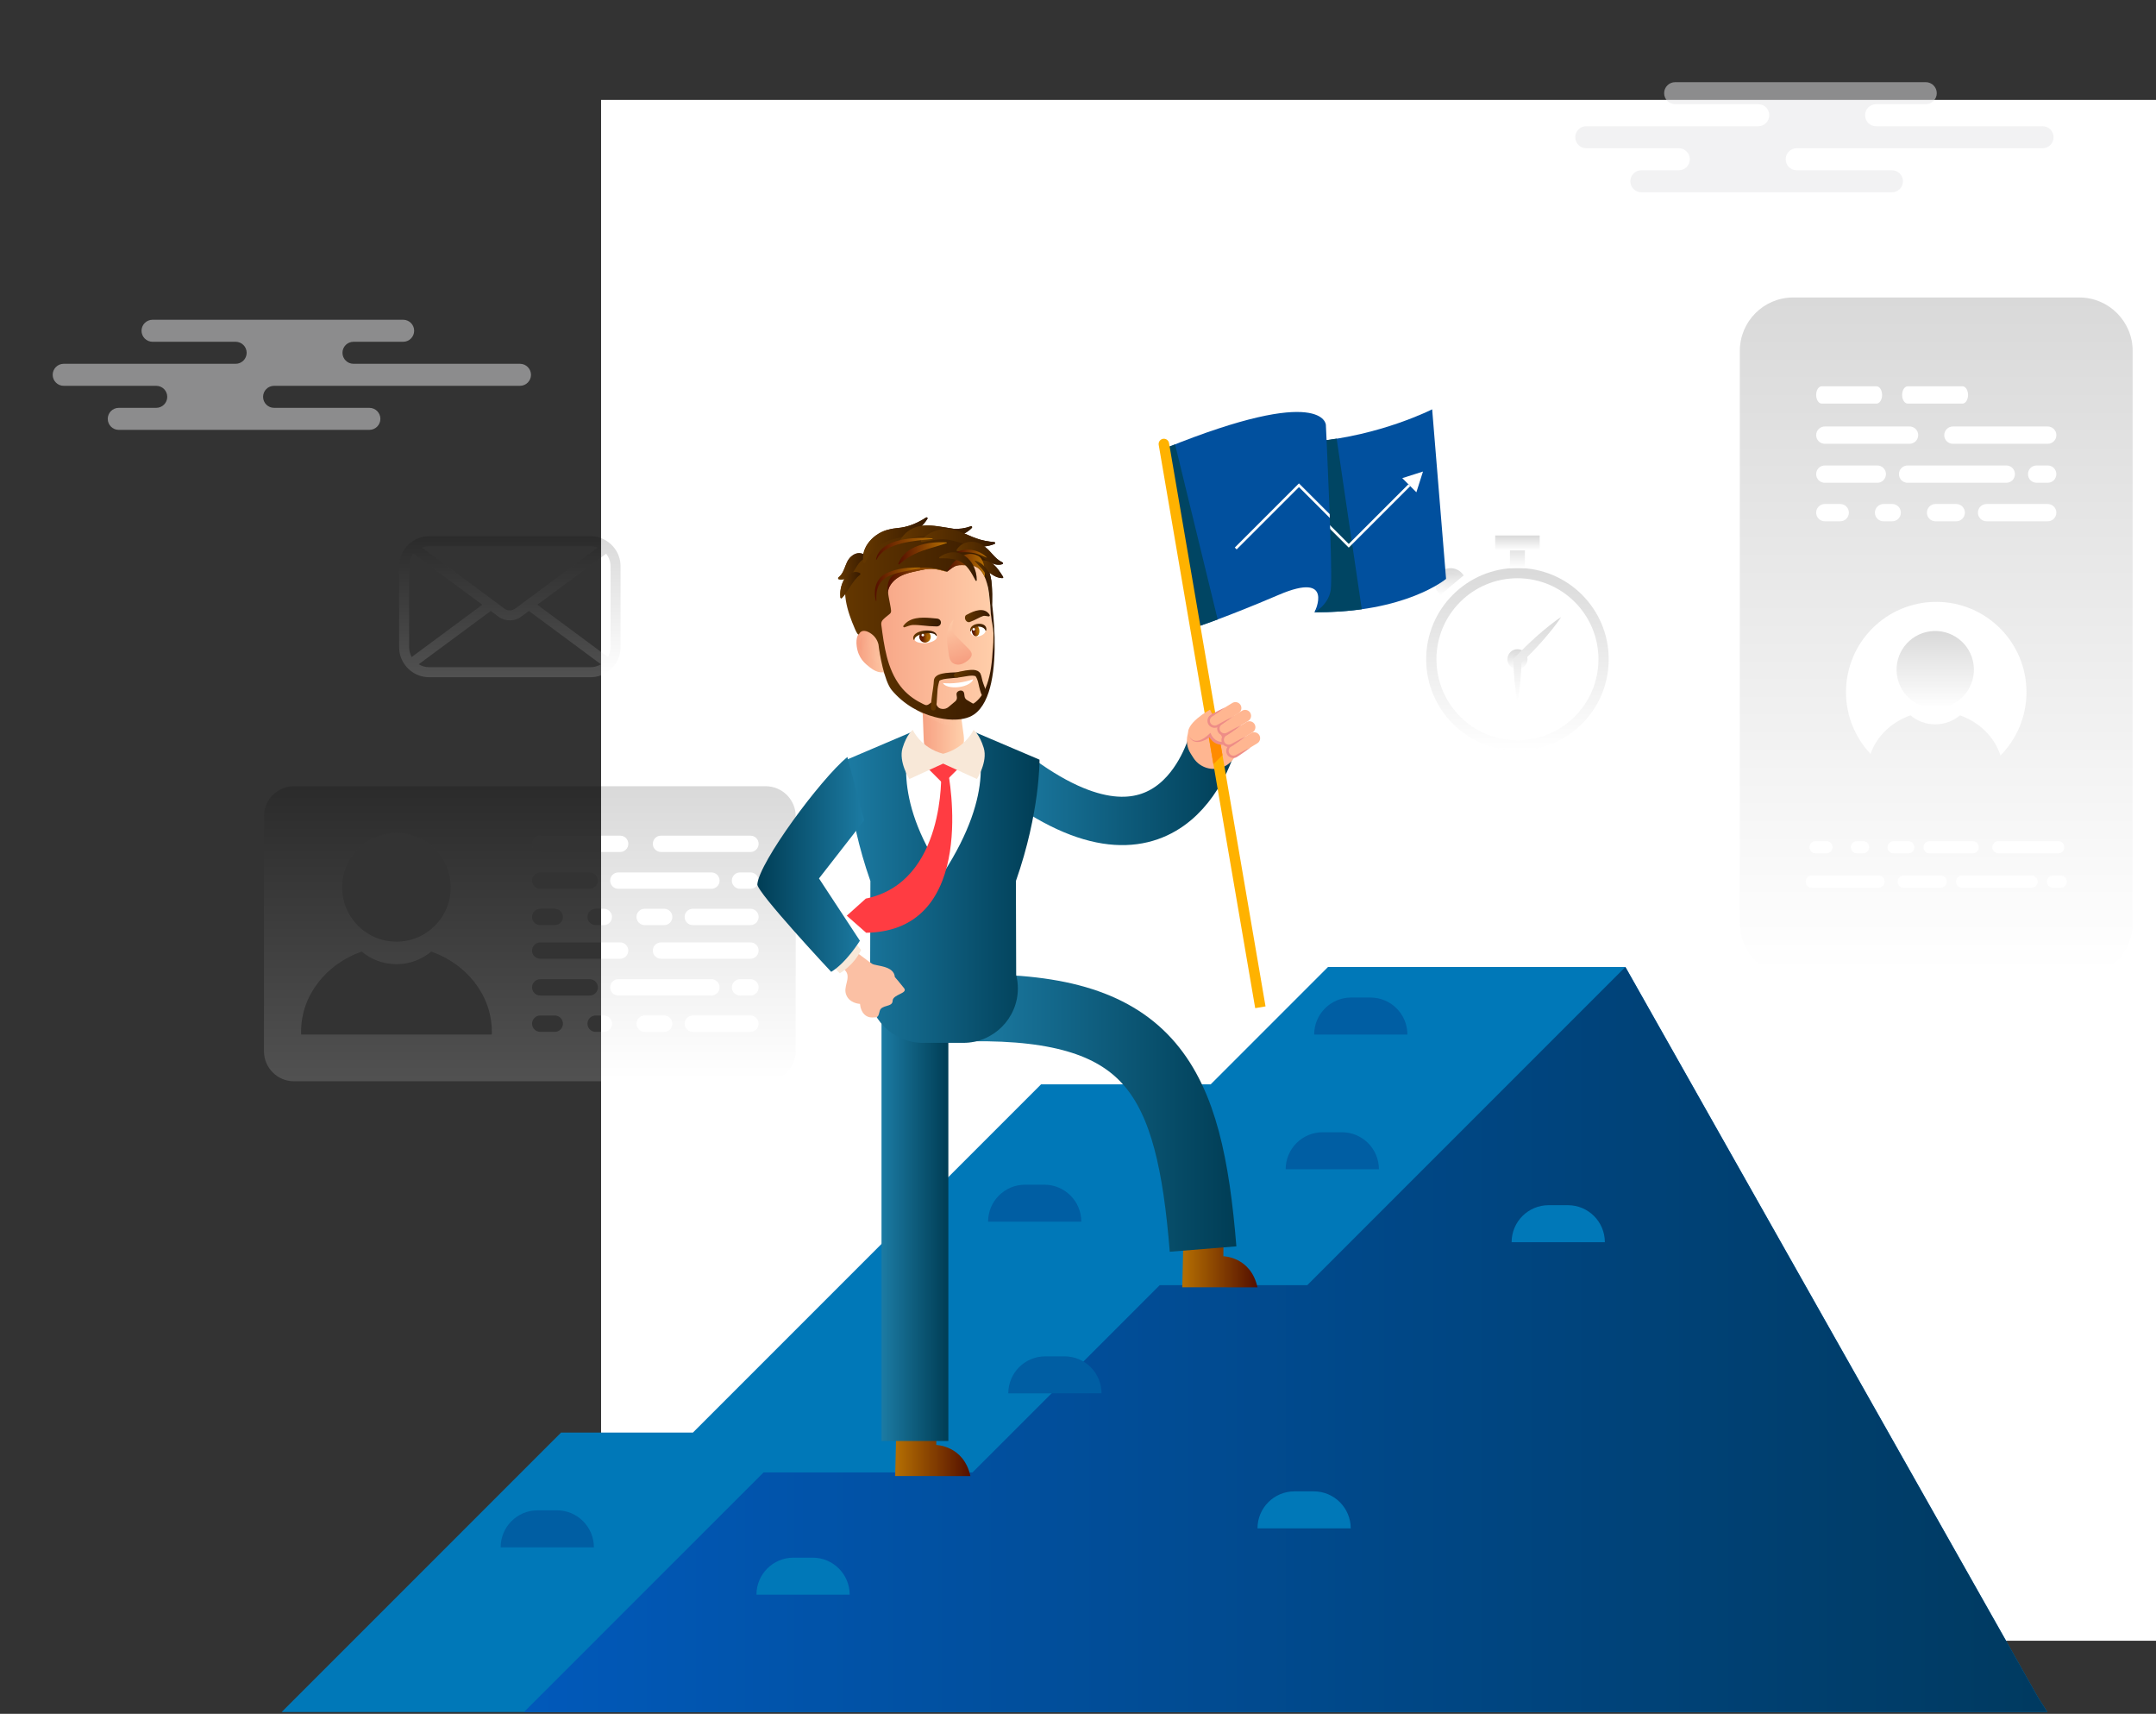 <svg xmlns="http://www.w3.org/2000/svg" xmlns:xlink="http://www.w3.org/1999/xlink" id="Layer_2" data-name="Layer 2" viewBox="0 0 944 750.22"><rect x="0" y="0" width="944" height="750.22" fill="#333333" stroke="none"/><defs><style>      .cls-1 {        fill: url(#New_swatch_269);      }      .cls-2 {        fill: #fff;      }      .cls-3 {        fill: #ffb200;      }      .cls-4 {        fill: url(#New_swatch_269-17);      }      .cls-5 {        stroke: url(#New_swatch_393-2);      }      .cls-5, .cls-6 {        stroke-width: 29.26px;      }      .cls-5, .cls-6, .cls-7 {        stroke-miterlimit: 10;      }      .cls-5, .cls-6, .cls-7, .cls-8 {        fill: none;      }      .cls-9 {        fill: url(#New_swatch_267-7);      }      .cls-10 {        fill: url(#linear-gradient-15);      }      .cls-11 {        fill: url(#New_swatch_269-11);      }      .cls-12 {        fill: url(#New_swatch_269-24);      }      .cls-13 {        fill: url(#New_swatch_267-5);      }      .cls-14 {        fill: url(#New_swatch_269-15);      }      .cls-15 {        fill: url(#linear-gradient-3);      }      .cls-15, .cls-16, .cls-17, .cls-18, .cls-19 {        opacity: .15;      }      .cls-20 {        fill: url(#New_swatch_269-23);      }      .cls-21 {        fill: url(#linear-gradient-14);      }      .cls-22 {        fill: url(#New_swatch_267-9);      }      .cls-23 {        fill: url(#linear-gradient-6);      }      .cls-24 {        clip-path: url(#clippath-2);      }      .cls-25 {        fill: url(#New_swatch_241-3);      }      .cls-26 {        fill: url(#New_swatch_269-20);      }      .cls-27 {        fill: url(#New_swatch_269-12);      }      .cls-28 {        fill: url(#New_swatch_451);      }      .cls-29 {        fill: url(#New_swatch_269-6);      }      .cls-30 {        fill: url(#New_swatch_269-18);      }      .cls-31 {        fill: url(#New_swatch_269-21);      }      .cls-32 {        fill: url(#New_swatch_267-6);      }      .cls-33 {        fill: url(#linear-gradient-11);      }      .cls-16 {        fill: url(#linear-gradient-12);      }      .cls-34 {        fill: url(#New_swatch_267-8);      }      .cls-35 {        fill: url(#New_swatch_269-5);      }      .cls-36 {        fill: url(#New_swatch_393-4);      }      .cls-37 {        fill: url(#New_swatch_269-19);      }      .cls-38 {        fill: url(#New_swatch_269-13);      }      .cls-39 {        clip-path: url(#clippath-1);      }      .cls-40 {        fill: url(#linear-gradient-10);      }      .cls-41 {        fill: url(#New_swatch_269-4);      }      .cls-42 {        fill: #ff3c42;      }      .cls-43 {        fill: #005ea3;      }      .cls-44 {        fill: url(#New_swatch_269-14);      }      .cls-45 {        fill: #fbc0a4;      }      .cls-46 {        fill: url(#linear-gradient-16);      }      .cls-47 {        fill: #ffb691;      }      .cls-48 {        fill: url(#New_swatch_269-3);      }      .cls-18 {        fill: url(#linear-gradient-2);      }      .cls-49 {        fill: #0078b8;      }      .cls-50 {        fill: url(#New_swatch_269-2);      }      .cls-6 {        stroke: url(#New_swatch_393);      }      .cls-51 {        fill: url(#linear-gradient-5);      }      .cls-7 {        stroke: url(#New_swatch_393-3);        stroke-width: 21.17px;      }      .cls-52 {        clip-path: url(#clippath);      }      .cls-53 {        fill: url(#New_swatch_267-12);      }      .cls-54 {        fill: #004563;      }      .cls-55 {        fill: url(#linear-gradient-7);      }      .cls-56 {        fill: url(#New_swatch_241-4);      }      .cls-57 {        fill: url(#New_swatch_267-4);      }      .cls-58 {        fill: url(#New_swatch_241-2);      }      .cls-59 {        fill: url(#New_swatch_269-9);      }      .cls-60 {        fill: url(#New_swatch_269-10);      }      .cls-61 {        fill: #ff8b00;      }      .cls-62 {        fill: url(#New_swatch_241);      }      .cls-19 {        fill: url(#linear-gradient);      }      .cls-63 {        fill: url(#linear-gradient-9);      }      .cls-64 {        fill: url(#New_swatch_267-3);      }      .cls-65 {        fill: url(#New_swatch_269-7);      }      .cls-66 {        fill: url(#New_swatch_267);      }      .cls-67 {        fill: #e6e7e8;        opacity: .5;      }      .cls-68 {        fill: #ee8d87;      }      .cls-69 {        fill: url(#New_swatch_269-8);      }      .cls-70 {        fill: url(#New_swatch_267-11);      }      .cls-71 {        fill: url(#New_swatch_267-10);      }      .cls-72 {        fill: url(#New_swatch_269-22);      }      .cls-73 {        fill: url(#New_swatch_393-5);      }      .cls-74 {        fill: url(#New_swatch_267-2);      }      .cls-75 {        fill: #01509e;      }      .cls-76 {        fill: url(#New_swatch_269-16);      }      .cls-77 {        fill: url(#linear-gradient-4);      }      .cls-78 {        fill: url(#linear-gradient-8);      }      .cls-79 {        fill: url(#linear-gradient-13);      }      .cls-80 {        fill: #f8e8d8;      }    </style><clipPath id="clippath"><rect class="cls-8" width="944" height="750.22"></rect></clipPath><linearGradient id="linear-gradient" x1="231.99" y1="473.33" x2="231.99" y2="344.16" gradientUnits="userSpaceOnUse"><stop offset="0" stop-color="#fff"></stop><stop offset="1" stop-color="#000"></stop></linearGradient><linearGradient id="linear-gradient-2" x1="847.34" y1="310.03" x2="847.34" y2="276.17" gradientTransform="translate(90.01 -186.84) rotate(13.28)" xlink:href="#linear-gradient"></linearGradient><linearGradient id="linear-gradient-3" x1="847.78" y1="427.46" x2="847.78" y2="130.22" xlink:href="#linear-gradient"></linearGradient><linearGradient id="linear-gradient-4" x1="664.41" y1="328.55" x2="664.41" y2="248.63" xlink:href="#linear-gradient"></linearGradient><linearGradient id="linear-gradient-5" x1="634.45" y1="259.26" x2="634.45" y2="249.67" xlink:href="#linear-gradient"></linearGradient><linearGradient id="linear-gradient-6" x1="634.64" y1="260.58" x2="634.64" y2="248.73" xlink:href="#linear-gradient"></linearGradient><linearGradient id="linear-gradient-7" x1="664.41" y1="248.63" x2="664.41" y2="237.68" xlink:href="#linear-gradient"></linearGradient><linearGradient id="linear-gradient-8" x1="664.41" y1="240.96" x2="664.41" y2="234.4" xlink:href="#linear-gradient"></linearGradient><linearGradient id="linear-gradient-9" x1="664.41" y1="292.06" x2="664.41" y2="285.13" gradientTransform="translate(842.85 -413.46) rotate(80.78)" xlink:href="#linear-gradient"></linearGradient><linearGradient id="linear-gradient-10" x1="664.41" y1="292.99" x2="664.41" y2="284.19" xlink:href="#linear-gradient"></linearGradient><linearGradient id="linear-gradient-11" x1="673.07" y1="307.1" x2="673.07" y2="270.09" xlink:href="#linear-gradient"></linearGradient><linearGradient id="linear-gradient-12" x1="223.23" y1="296.44" x2="223.23" y2="234.73" xlink:href="#linear-gradient"></linearGradient><linearGradient id="linear-gradient-13" x1="229.42" y1="586.37" x2="896.45" y2="586.37" gradientUnits="userSpaceOnUse"><stop offset="0" stop-color="#0159ba"></stop><stop offset="1" stop-color="#003a60"></stop></linearGradient><linearGradient id="New_swatch_267" data-name="New swatch 267" x1="517.65" y1="551.86" x2="550.59" y2="551.86" gradientUnits="userSpaceOnUse"><stop offset="0" stop-color="#b56f02"></stop><stop offset="1" stop-color="#530f00"></stop></linearGradient><linearGradient id="New_swatch_267-2" data-name="New swatch 267" x1="391.95" y1="634.48" x2="424.88" y2="634.48" xlink:href="#New_swatch_267"></linearGradient><linearGradient id="New_swatch_393" data-name="New swatch 393" x1="385.97" y1="537" x2="415.23" y2="537" gradientUnits="userSpaceOnUse"><stop offset="0" stop-color="#1c7ba3"></stop><stop offset="1" stop-color="#003d55"></stop></linearGradient><linearGradient id="New_swatch_393-2" data-name="New swatch 393" x1="424.9" y1="487.24" x2="541.34" y2="487.24" xlink:href="#New_swatch_393"></linearGradient><linearGradient id="New_swatch_393-3" data-name="New swatch 393" x1="440.42" y1="345.67" x2="541.46" y2="345.67" xlink:href="#New_swatch_393"></linearGradient><linearGradient id="New_swatch_269" data-name="New swatch 269" x1="-1138.52" y1="247.92" x2="-1126.05" y2="247.92" gradientTransform="translate(-759.09) rotate(-180) scale(1 -1)" gradientUnits="userSpaceOnUse"><stop offset="0" stop-color="#371a00"></stop><stop offset="1" stop-color="#643700"></stop></linearGradient><linearGradient id="New_swatch_269-2" data-name="New swatch 269" x1="-1135.83" y1="256.13" x2="-1126.99" y2="256.13" xlink:href="#New_swatch_269"></linearGradient><linearGradient id="New_swatch_269-3" data-name="New swatch 269" x1="-1198.35" y1="249.17" x2="-1187.88" y2="249.17" xlink:href="#New_swatch_269"></linearGradient><linearGradient id="New_swatch_269-4" data-name="New swatch 269" x1="-1165.23" y1="236.47" x2="-1136.95" y2="236.47" xlink:href="#New_swatch_269"></linearGradient><linearGradient id="New_swatch_269-5" data-name="New swatch 269" x1="-1184.74" y1="233.91" x2="-1152.72" y2="233.91" xlink:href="#New_swatch_269"></linearGradient><linearGradient id="New_swatch_269-6" data-name="New swatch 269" x1="-1194.82" y1="235.43" x2="-1162.26" y2="235.43" xlink:href="#New_swatch_269"></linearGradient><linearGradient id="New_swatch_269-7" data-name="New swatch 269" x1="-1198.25" y1="242.18" x2="-1177.91" y2="242.18" xlink:href="#New_swatch_269"></linearGradient><linearGradient id="New_swatch_269-8" data-name="New swatch 269" x1="-1193.12" y1="250.75" x2="-1185.83" y2="250.75" xlink:href="#New_swatch_269"></linearGradient><linearGradient id="New_swatch_241" data-name="New swatch 241" x1="-1167.14" y1="-24.14" x2="-1148.63" y2="-24.14" gradientTransform="translate(-745.52 326.43) rotate(-179.28) scale(1 -1.3) skewX(-1.65)" gradientUnits="userSpaceOnUse"><stop offset="0" stop-color="#ffceaa"></stop><stop offset="1" stop-color="#f69e80"></stop></linearGradient><linearGradient id="linear-gradient-14" x1="-1179.38" y1="307.12" x2="-1150.44" y2="307.12" gradientTransform="translate(-759.09) rotate(-180) scale(1 -1)" gradientUnits="userSpaceOnUse"><stop offset="0" stop-color="#ffceaa" stop-opacity="0"></stop><stop offset="1" stop-color="#f69e80"></stop></linearGradient><linearGradient id="New_swatch_241-2" data-name="New swatch 241" x1="-1194.28" y1="273.93" x2="-1133.01" y2="273.93" gradientTransform="translate(-759.09) rotate(-180) scale(1 -1)" xlink:href="#New_swatch_241"></linearGradient><linearGradient id="New_swatch_241-3" data-name="New swatch 241" x1="-1148.32" y1="285.35" x2="-1134.09" y2="285.35" gradientTransform="translate(-759.09) rotate(-180) scale(1 -1)" xlink:href="#New_swatch_241"></linearGradient><linearGradient id="New_swatch_451" data-name="New swatch 451" x1="-1145.73" y1="284.75" x2="-1135.43" y2="284.75" gradientTransform="translate(-759.09) rotate(-180) scale(1 -1)" gradientUnits="userSpaceOnUse"><stop offset="0" stop-color="#ffceaa" stop-opacity="0"></stop><stop offset="1" stop-color="#f69e80"></stop></linearGradient><linearGradient id="New_swatch_269-9" data-name="New swatch 269" x1="-1192.91" y1="268.54" x2="-1192.91" y2="268.54" xlink:href="#New_swatch_269"></linearGradient><linearGradient id="New_swatch_269-10" data-name="New swatch 269" x1="-1194.6" y1="273.66" x2="-1129.11" y2="273.66" xlink:href="#New_swatch_269"></linearGradient><linearGradient id="New_swatch_269-11" data-name="New swatch 269" x1="-1135.83" y1="256.13" x2="-1126.99" y2="256.13" xlink:href="#New_swatch_269"></linearGradient><linearGradient id="New_swatch_269-12" data-name="New swatch 269" x1="-1198.35" y1="249.17" x2="-1187.88" y2="249.17" xlink:href="#New_swatch_269"></linearGradient><linearGradient id="New_swatch_267-3" data-name="New swatch 267" x1="-1190.31" y1="247.58" x2="-1173.75" y2="247.58" gradientTransform="translate(-759.09) rotate(-180) scale(1 -1)" xlink:href="#New_swatch_267"></linearGradient><linearGradient id="New_swatch_267-4" data-name="New swatch 267" x1="-1173.49" y1="253.8" x2="-1147.74" y2="253.8" gradientTransform="translate(-759.09) rotate(-180) scale(1 -1)" xlink:href="#New_swatch_267"></linearGradient><linearGradient id="New_swatch_269-13" data-name="New swatch 269" x1="-1165.23" y1="236.47" x2="-1136.95" y2="236.47" xlink:href="#New_swatch_269"></linearGradient><linearGradient id="New_swatch_269-14" data-name="New swatch 269" x1="-1184.74" y1="233.91" x2="-1152.72" y2="233.91" xlink:href="#New_swatch_269"></linearGradient><linearGradient id="New_swatch_269-15" data-name="New swatch 269" x1="-1194.82" y1="235.43" x2="-1162.26" y2="235.43" xlink:href="#New_swatch_269"></linearGradient><linearGradient id="New_swatch_269-16" data-name="New swatch 269" x1="-1198.25" y1="242.18" x2="-1177.91" y2="242.18" xlink:href="#New_swatch_269"></linearGradient><linearGradient id="New_swatch_267-5" data-name="New swatch 267" x1="-1173.74" y1="242.22" x2="-1152.42" y2="242.22" gradientTransform="translate(-759.09) rotate(-180) scale(1 -1)" xlink:href="#New_swatch_267"></linearGradient><linearGradient id="New_swatch_267-6" data-name="New swatch 267" x1="-1167.46" y1="240.21" x2="-1142.68" y2="240.21" gradientTransform="translate(-759.09) rotate(-180) scale(1 -1)" xlink:href="#New_swatch_267"></linearGradient><linearGradient id="New_swatch_267-7" data-name="New swatch 267" x1="-1191.27" y1="242.38" x2="-1178.25" y2="242.38" gradientTransform="translate(-759.09) rotate(-180) scale(1 -1)" xlink:href="#New_swatch_267"></linearGradient><linearGradient id="New_swatch_269-17" data-name="New swatch 269" x1="-1193.12" y1="250.75" x2="-1185.83" y2="250.75" xlink:href="#New_swatch_269"></linearGradient><linearGradient id="New_swatch_269-18" data-name="New swatch 269" x1="-1186.78" y1="248.02" x2="-1170.31" y2="248.02" xlink:href="#New_swatch_269"></linearGradient><linearGradient id="New_swatch_267-8" data-name="New swatch 267" x1="-1162.09" y1="255.75" x2="-1142.16" y2="255.75" gradientTransform="translate(-759.09) rotate(-180) scale(1 -1)" xlink:href="#New_swatch_267"></linearGradient><linearGradient id="New_swatch_269-19" data-name="New swatch 269" x1="-1171.08" y1="272.5" x2="-1154.57" y2="272.5" xlink:href="#New_swatch_269"></linearGradient><clipPath id="clippath-1"><path class="cls-8" d="m400.45,279.91c.02,1.23,2.72,1.74,4.85,1.61,2.47-.15,5.04-1.42,4.92-2.77-.11-1.24-2.54-2.19-5.21-1.79-2.67.4-4.58,1.84-4.56,2.95h0Z"></path></clipPath><linearGradient id="New_swatch_267-9" data-name="New swatch 267" x1="-1166.61" y1="278.77" x2="-1161.61" y2="278.77" gradientTransform="translate(-759.09) rotate(-180) scale(1 -1)" xlink:href="#New_swatch_267"></linearGradient><linearGradient id="linear-gradient-15" x1="-1166.07" y1="280.28" x2="-1162.49" y2="280.28" gradientTransform="translate(-759.09) rotate(-180) scale(1 -1)" gradientUnits="userSpaceOnUse"><stop offset="0" stop-color="#b56f02"></stop><stop offset="1" stop-color="#530f00"></stop></linearGradient><linearGradient id="New_swatch_267-10" data-name="New swatch 267" x1="-1165.52" y1="278.77" x2="-1162.7" y2="278.77" gradientTransform="translate(-759.09) rotate(-180) scale(1 -1)" xlink:href="#New_swatch_267"></linearGradient><linearGradient id="New_swatch_269-20" data-name="New swatch 269" x1="-1169.25" y1="278.05" x2="-1158.96" y2="278.05" xlink:href="#New_swatch_269"></linearGradient><clipPath id="clippath-2"><path class="cls-8" d="m431.41,276.05c.24,1.2-1.38,2.27-2.77,2.59-1.62.38-3.54-.32-3.75-1.66-.19-1.23,1.17-2.66,2.97-2.84,1.8-.18,3.33.83,3.55,1.91h0Z"></path></clipPath><linearGradient id="New_swatch_267-11" data-name="New swatch 267" x1="-1187.92" y1="276.05" x2="-1184.54" y2="276.05" gradientTransform="translate(-759.09) rotate(-180) scale(1 -1)" xlink:href="#New_swatch_267"></linearGradient><linearGradient id="linear-gradient-16" x1="-1187.61" y1="277.59" x2="-1185.19" y2="277.59" xlink:href="#linear-gradient-15"></linearGradient><linearGradient id="New_swatch_267-12" data-name="New swatch 267" x1="-1187.18" y1="276.05" x2="-1185.28" y2="276.05" gradientTransform="translate(-759.09) rotate(-180) scale(1 -1)" xlink:href="#New_swatch_267"></linearGradient><linearGradient id="New_swatch_269-21" data-name="New swatch 269" x1="-1192.47" y1="269.72" x2="-1181.59" y2="269.72" xlink:href="#New_swatch_269"></linearGradient><linearGradient id="New_swatch_269-22" data-name="New swatch 269" x1="-1179.52" y1="302.67" x2="-1166.75" y2="302.67" xlink:href="#New_swatch_269"></linearGradient><linearGradient id="New_swatch_269-23" data-name="New swatch 269" x1="-1191.09" y1="299.08" x2="-1176.75" y2="299.08" xlink:href="#New_swatch_269"></linearGradient><linearGradient id="New_swatch_241-4" data-name="New swatch 241" x1="-1174.14" y1="270.14" x2="-1180.77" y2="290.37" gradientTransform="translate(-759.09) rotate(-180) scale(1 -1)" xlink:href="#New_swatch_241"></linearGradient><linearGradient id="New_swatch_269-24" data-name="New swatch 269" x1="-1190.98" y1="274.71" x2="-1183.87" y2="274.71" xlink:href="#New_swatch_269"></linearGradient><linearGradient id="New_swatch_393-4" data-name="New swatch 393" x1="370.76" y1="388.43" x2="455.15" y2="388.43" xlink:href="#New_swatch_393"></linearGradient><linearGradient id="New_swatch_393-5" data-name="New swatch 393" x1="778.59" y1="378.39" x2="825.36" y2="378.39" gradientTransform="translate(1156.96) rotate(-180) scale(1 -1)" xlink:href="#New_swatch_393"></linearGradient></defs><g id="Layer_1-2" data-name="Layer 1"><g class="cls-52"><rect class="cls-2" x="263.18" y="43.74" width="796.67" height="674.48"></rect><path class="cls-19" d="m335.24,344.16h-206.5c-7.27,0-13.16,5.89-13.16,13.16v102.84c0,7.27,5.89,13.16,13.16,13.16h206.5c7.27,0,13.16-5.89,13.16-13.16v-102.84c0-7.27-5.89-13.16-13.16-13.16Zm-98.69,21.64h34.98c1.98,0,3.58,1.6,3.58,3.58s-1.6,3.58-3.58,3.58h-34.98c-1.98,0-3.58-1.6-3.58-3.58s1.6-3.58,3.58-3.58Zm34.19,23.26c-1.98,0-3.58-1.6-3.58-3.58s1.6-3.58,3.58-3.58h40.75c1.98,0,3.58,1.6,3.58,3.58s-1.6,3.58-3.58,3.58h-40.75Zm23.65,12.32c0,1.98-1.6,3.58-3.58,3.58h-8.55c-1.98,0-3.58-1.6-3.58-3.58s1.6-3.58,3.58-3.58h8.55c1.98,0,3.58,1.6,3.58,3.58Zm-26.44,0c0,1.98-1.6,3.58-3.58,3.58h-3.58c-1.98,0-3.58-1.6-3.58-3.58s1.6-3.58,3.58-3.58h3.58c1.98,0,3.58,1.6,3.58,3.58Zm-31.41-19.48h21.67c1.98,0,3.58,1.6,3.58,3.58s-1.6,3.58-3.58,3.58h-21.67c-1.98,0-3.58-1.6-3.58-3.58s1.6-3.58,3.58-3.58Zm0,15.9h6.36c1.98,0,3.58,1.6,3.58,3.58s-1.6,3.58-3.58,3.58h-6.36c-1.98,0-3.58-1.6-3.58-3.58s1.6-3.58,3.58-3.58Zm0,14.73h34.98c1.98,0,3.58,1.6,3.58,3.58s-1.6,3.58-3.58,3.58h-34.98c-1.98,0-3.58-1.6-3.58-3.58s1.6-3.58,3.58-3.58Zm0,16.1h21.67c1.98,0,3.58,1.6,3.58,3.58s-1.6,3.58-3.58,3.58h-21.67c-1.98,0-3.58-1.6-3.58-3.58s1.6-3.58,3.58-3.58Zm-62.96-63.99c13.14,0,23.79,10.65,23.79,23.79s-10.65,23.78-23.79,23.78-23.79-10.65-23.79-23.78,10.65-23.79,23.79-23.79Zm41.75,88.21h-83.49c-.02-.4-.02-.8-.02-1.2,0-15.97,10.99-29.62,26.52-35.12,4.13,3.45,9.44,5.53,15.24,5.53s11.11-2.08,15.25-5.53c15.53,5.49,26.52,19.14,26.52,35.12,0,.4,0,.8-.02,1.2Zm27.58-1.16h-6.36c-1.98,0-3.58-1.6-3.58-3.58s1.6-3.58,3.58-3.58h6.36c1.98,0,3.58,1.6,3.58,3.58s-1.6,3.58-3.58,3.58Zm21.47,0h-3.58c-1.98,0-3.58-1.6-3.58-3.58s1.6-3.58,3.58-3.58h3.58c1.98,0,3.58,1.6,3.58,3.58s-1.6,3.58-3.58,3.58Zm2.78-19.48c0-1.98,1.6-3.58,3.58-3.58h40.75c1.98,0,3.58,1.6,3.58,3.58s-1.6,3.58-3.58,3.58h-40.75c-1.98,0-3.58-1.6-3.58-3.58Zm23.65,19.48h-8.55c-1.98,0-3.58-1.6-3.58-3.58s1.6-3.58,3.58-3.58h8.55c1.98,0,3.58,1.6,3.58,3.58s-1.6,3.58-3.58,3.58Zm37.77,0h-25.24c-1.98,0-3.58-1.6-3.58-3.58s1.6-3.58,3.58-3.58h25.24c1.98,0,3.58,1.6,3.58,3.58s-1.6,3.58-3.58,3.58Zm0-15.9h-4.57c-1.98,0-3.58-1.6-3.58-3.58s1.6-3.58,3.58-3.58h4.57c1.98,0,3.58,1.6,3.58,3.58s-1.6,3.58-3.58,3.58Zm0-16.1h-39.16c-1.98,0-3.58-1.6-3.58-3.58s1.6-3.58,3.58-3.58h39.16c1.98,0,3.58,1.6,3.58,3.58s-1.6,3.58-3.58,3.58Zm0-14.73h-25.24c-1.98,0-3.58-1.6-3.58-3.58s1.6-3.58,3.58-3.58h25.24c1.98,0,3.58,1.6,3.58,3.58s-1.6,3.58-3.58,3.58Zm0-15.9h-4.57c-1.98,0-3.58-1.6-3.58-3.58s1.6-3.58,3.58-3.58h4.57c1.98,0,3.58,1.6,3.58,3.58s-1.6,3.58-3.58,3.58Zm0-16.1h-39.16c-1.98,0-3.58-1.6-3.58-3.58s1.6-3.58,3.58-3.58h39.16c1.98,0,3.58,1.6,3.58,3.58s-1.6,3.58-3.58,3.58Z"></path><path class="cls-67" d="m894.33,55.25h-72.89c-2.66,0-4.82-2.16-4.82-4.82s2.16-4.82,4.82-4.82h21.75c2.66,0,4.82-2.16,4.82-4.82s-2.16-4.82-4.82-4.82h-109.73c-2.66,0-4.82,2.16-4.82,4.82s2.16,4.82,4.82,4.82h36.39c2.66,0,4.82,2.16,4.82,4.82s-2.16,4.82-4.82,4.82h-75.3c-2.66,0-4.82,2.16-4.82,4.82s2.16,4.82,4.82,4.82h40.52c2.66,0,4.82,2.16,4.82,4.82s-2.16,4.82-4.82,4.82h-16.41c-2.66,0-4.82,2.16-4.82,4.82s2.16,4.82,4.82,4.82h109.73c2.66,0,4.82-2.16,4.82-4.82s-2.16-4.82-4.82-4.82h-41.72c-2.66,0-4.82-2.16-4.82-4.82s2.16-4.82,4.82-4.82h107.66c2.66,0,4.82-2.16,4.82-4.82s-2.16-4.82-4.82-4.82Z"></path><path class="cls-67" d="m227.66,159.25h-72.89c-2.66,0-4.82-2.16-4.82-4.82s2.16-4.82,4.82-4.82h21.75c2.66,0,4.82-2.16,4.82-4.82s-2.16-4.82-4.82-4.82h-109.73c-2.66,0-4.82,2.16-4.82,4.82s2.16,4.82,4.82,4.82h36.39c2.66,0,4.82,2.16,4.82,4.82s-2.16,4.82-4.82,4.82H27.89c-2.66,0-4.82,2.16-4.82,4.82s2.16,4.82,4.82,4.82h40.52c2.66,0,4.82,2.16,4.82,4.82s-2.16,4.82-4.82,4.82h-16.41c-2.66,0-4.82,2.16-4.82,4.82s2.16,4.82,4.82,4.82h109.73c2.66,0,4.82-2.16,4.82-4.82s-2.16-4.82-4.82-4.82h-41.72c-2.66,0-4.82-2.16-4.82-4.82s2.16-4.82,4.82-4.82h107.66c2.66,0,4.82-2.16,4.82-4.82s-2.16-4.82-4.82-4.82Z"></path><g><circle class="cls-18" cx="847.34" cy="293.1" r="16.93" transform="translate(-44.67 202.52) rotate(-13.28)"></circle><path class="cls-15" d="m910.4,130.22h-125.24c-12.91,0-23.38,10.47-23.38,23.38v250.47c0,12.91,10.47,23.38,23.38,23.38h125.24c12.91,0,23.38-10.47,23.38-23.38v-250.47c0-12.91-10.47-23.38-23.38-23.38Zm-6.56,240.64c0,1.48-1.2,2.67-2.67,2.67h-26.15c-1.48,0-2.67-1.2-2.67-2.67s1.2-2.67,2.67-2.67h26.15c1.48,0,2.67,1.2,2.67,2.67Zm-68.6-159.52c-2.1,0-3.79-1.7-3.79-3.79h0c0-2.1,1.7-3.79,3.79-3.79h43.21c2.1,0,3.79,1.7,3.79,3.79h0c0,2.1-1.7,3.79-3.79,3.79h-43.21Zm25.08,13.07c0,2.1-1.7,3.79-3.79,3.79h-9.06c-2.1,0-3.79-1.7-3.79-3.79s1.7-3.79,3.79-3.79h9.06c2.1,0,3.79,1.7,3.79,3.79Zm-28.03,0c0,2.1-1.7,3.79-3.79,3.79h-3.79c-2.1,0-3.79-1.7-3.79-3.79s1.7-3.79,3.79-3.79h3.79c2.1,0,3.79,1.7,3.79,3.79Zm37.52-3.79h26.77c2.1,0,3.79,1.7,3.79,3.79s-1.7,3.79-3.79,3.79h-26.77c-2.1,0-3.79-1.7-3.79-3.79s1.7-3.79,3.79-3.79Zm18.13-13.07h0c0-2.1,1.7-3.79,3.79-3.79h4.85c2.1,0,3.79,1.7,3.79,3.79h0c0,2.1-1.7,3.79-3.79,3.79h-4.85c-2.1,0-3.79-1.7-3.79-3.79Zm12.44-17.07c0,2.1-1.7,3.79-3.79,3.79h-41.52c-2.1,0-3.79-1.7-3.79-3.79s1.7-3.79,3.79-3.79h41.52c2.1,0,3.79,1.7,3.79,3.79Zm-65.09-21.39h23.97c1.35,0,2.45,1.7,2.45,3.79s-1.1,3.79-2.45,3.79h-23.97c-1.35,0-2.45-1.7-2.45-3.79s1.1-3.79,2.45-3.79Zm-37.64,0h23.97c1.35,0,2.45,1.7,2.45,3.79s-1.1,3.79-2.45,3.79h-23.97c-1.35,0-2.45-1.7-2.45-3.79s1.1-3.79,2.45-3.79Zm1.34,17.59h37.1c2.1,0,3.79,1.7,3.79,3.79s-1.7,3.79-3.79,3.79h-37.1c-2.1,0-3.79-1.7-3.79-3.79s1.7-3.79,3.79-3.79Zm-3.79,20.87c0-2.1,1.7-3.79,3.79-3.79h22.98c2.1,0,3.79,1.7,3.79,3.79h0c0,2.1-1.7,3.79-3.79,3.79h-22.98c-2.1,0-3.79-1.7-3.79-3.79h0Zm3.79,13.07h6.75c2.1,0,3.79,1.7,3.79,3.79s-1.7,3.79-3.79,3.79h-6.75c-2.1,0-3.79-1.7-3.79-3.79s1.7-3.79,3.79-3.79Zm-4.04,147.58h4.75c1.48,0,2.67,1.2,2.67,2.67s-1.2,2.67-2.67,2.67h-4.75c-1.48,0-2.67-1.2-2.67-2.67s1.2-2.67,2.67-2.67Zm27.58,20.41h-29.27c-1.48,0-2.67-1.2-2.67-2.67s1.2-2.67,2.67-2.67h29.27c1.48,0,2.67,1.2,2.67,2.67s-1.2,2.67-2.67,2.67Zm-12.13-17.73c0-1.48,1.2-2.67,2.67-2.67h2.67c1.48,0,2.67,1.2,2.67,2.67s-1.2,2.67-2.67,2.67h-2.67c-1.48,0-2.67-1.2-2.67-2.67Zm8.6-40.86c-6.65-7.07-10.73-16.58-10.73-27.05,0-21.82,17.69-39.51,39.51-39.51s39.51,17.69,39.51,39.51c0,10.82-4.35,20.61-11.39,27.75-2.56-8.05-9.16-14.56-17.71-17.58-2.94,2.46-6.72,3.94-10.85,3.94s-7.91-1.48-10.85-3.94c-8.31,2.94-14.79,9.16-17.5,16.89Zm47.41,40.86c0,1.48-1.2,2.67-2.67,2.67h-18.87c-1.48,0-2.67-1.2-2.67-2.67s1.2-2.67,2.67-2.67h18.87c1.48,0,2.67,1.2,2.67,2.67Zm-39.96,0c0-1.48,1.2-2.67,2.67-2.67h6.39c1.48,0,2.67,1.2,2.67,2.67s-1.2,2.67-2.67,2.67h-6.39c-1.48,0-2.67-1.2-2.67-2.67Zm23.27,17.73h-16.19c-1.48,0-2.67-1.2-2.67-2.67s1.2-2.67,2.67-2.67h16.19c1.48,0,2.67,1.2,2.67,2.67s-1.2,2.67-2.67,2.67Zm39.81,0h-30.45c-1.48,0-2.67-1.2-2.67-2.67s1.2-2.67,2.67-2.67h30.45c1.48,0,2.67,1.2,2.67,2.67s-1.2,2.67-2.67,2.67Zm12.78,0h-3.42c-1.48,0-2.67-1.2-2.67-2.67s1.2-2.67,2.67-2.67h3.42c1.48,0,2.67,1.2,2.67,2.67s-1.2,2.67-2.67,2.67Z"></path></g><g class="cls-17"><path class="cls-77" d="m664.41,248.63c-22.07,0-39.96,17.89-39.96,39.96s17.89,39.96,39.96,39.96,39.96-17.89,39.96-39.96-17.89-39.96-39.96-39.96Zm0,75.43c-19.59,0-35.47-15.88-35.47-35.47s15.88-35.47,35.47-35.47,35.47,15.88,35.47,35.47-15.88,35.47-35.47,35.47Z"></path><path class="cls-51" d="m635.11,255.46l-4.38,3.8s-.05-.06-.08-.1c-2.03-2.45-1.69-6.14.76-8.17,2.45-2.03,6.14-1.69,8.17.76l-4.46,3.71Z"></path><path class="cls-23" d="m630.64,260.58l-.61-.71s-.06-.07-.1-.11c-1.14-1.38-1.68-3.13-1.51-4.93s1.02-3.42,2.39-4.56c2.86-2.37,7.12-1.98,9.49.88l.6.72-5.18,4.3-5.08,4.41Zm4.46-9.98c-1.13,0-2.22.39-3.09,1.11-.99.82-1.61,1.99-1.73,3.3-.09,1.02.12,2.01.61,2.87l3.62-3.14,3.67-3.05c-.74-.6-1.65-.97-2.63-1.06-.16-.01-.31-.02-.47-.02Z"></path><rect class="cls-55" x="661.13" y="237.68" width="6.55" height="10.95"></rect><rect class="cls-78" x="654.67" y="234.4" width="19.47" height="6.55"></rect><circle class="cls-63" cx="664.41" cy="288.59" r="3.46" transform="translate(273.11 898.19) rotate(-80.78)"></circle><path class="cls-40" d="m664.41,292.99c-2.43,0-4.4-1.97-4.4-4.4s1.97-4.4,4.4-4.4,4.4,1.97,4.4,4.4-1.97,4.4-4.4,4.4Zm0-6.93c-1.39,0-2.53,1.13-2.53,2.53s1.13,2.53,2.53,2.53,2.53-1.13,2.53-2.53-1.13-2.53-2.53-2.53Z"></path><path class="cls-33" d="m683.55,270.09c-1.25,1.94-2.63,3.75-4.04,5.53-1.42,1.77-2.88,3.5-4.38,5.19-.75.84-1.51,1.68-2.28,2.5-.38.41-.77.82-1.16,1.23-.39.41-.78.82-1.17,1.22-1.57,1.62-3.18,3.2-4.82,4.75l.53-1.28c-.08,2.98-.25,5.96-.53,8.94-.14,1.49-.31,2.98-.51,4.47-.21,1.49-.44,2.98-.77,4.47-.33-1.49-.56-2.98-.77-4.47-.2-1.49-.37-2.98-.51-4.47-.28-2.98-.44-5.96-.53-8.94-.01-.46.16-.89.46-1.2l.07-.08c1.55-1.64,3.14-3.24,4.75-4.82.4-.4.81-.78,1.22-1.17.41-.39.82-.78,1.23-1.16.82-.77,1.66-1.53,2.5-2.28,1.69-1.5,3.41-2.97,5.19-4.38,1.78-1.41,3.59-2.79,5.53-4.04Z"></path></g><path class="cls-16" d="m268.91,239.79c-.92-1.18-2.04-2.19-3.3-3-2.04-1.3-4.45-2.05-7.04-2.05h-70.68c-2.59,0-5.01.75-7.04,2.05-1.26.81-2.38,1.83-3.3,3-1.74,2.23-2.78,5.03-2.78,8.07v35.45c0,2.54.72,4.91,1.98,6.92.78,1.25,1.76,2.37,2.91,3.29,2.25,1.83,5.12,2.92,8.24,2.92h70.68c3.12,0,5.99-1.09,8.24-2.92,1.14-.92,2.13-2.04,2.91-3.29,1.25-2.01,1.98-4.38,1.98-6.92v-35.45c0-3.04-1.04-5.85-2.78-8.07Zm-81.03-.68h70.68c1.1,0,2.16.2,3.13.58l-30.12,22.3-3.68,2.72-2.46,1.82c-1.16.86-3.27.86-4.43,0l-2.46-1.82-3.68-2.72-30.12-22.3c.97-.37,2.03-.58,3.13-.58Zm-8.75,44.2v-35.45c0-2.07.72-3.97,1.92-5.47l30.14,22.32-30.93,22.9c-.72-1.27-1.13-2.74-1.13-4.3Zm79.44,8.75h-70.68c-1.67,0-3.22-.47-4.55-1.28l31.54-23.35,3.53,2.62c1.35,1,3.09,1.5,4.82,1.5s3.47-.5,4.82-1.5l3.53-2.62,31.54,23.35c-1.33.81-2.88,1.28-4.55,1.28Zm8.75-8.75c0,1.56-.41,3.03-1.13,4.3l-30.93-22.9,30.14-22.32c1.2,1.5,1.92,3.4,1.92,5.47v35.45Z"></path><g><polygon class="cls-49" points="892.37 743.06 711.67 423.29 581.47 423.29 530.08 474.68 455.81 474.68 303.4 627.09 245.67 627.09 123.31 749.44 896.45 749.44 892.37 743.06"></polygon><polygon class="cls-79" points="507.79 562.57 425.84 644.53 334.34 644.53 229.42 749.44 896.45 749.44 892.37 743.06 711.67 423.29 572.39 562.57 507.79 562.57"></polygon><path class="cls-43" d="m457.25,518.59h-8.42c-8.95,0-16.2,7.25-16.2,16.2h40.82c0-8.95-7.25-16.2-16.2-16.2Z"></path><path class="cls-43" d="m587.55,495.63h-8.42c-8.95,0-16.2,7.25-16.2,16.2h40.82c0-8.95-7.25-16.2-16.2-16.2Z"></path><path class="cls-49" d="m686.48,527.56h-8.42c-8.95,0-16.2,7.25-16.2,16.2h40.82c0-8.95-7.25-16.2-16.2-16.2Z"></path><path class="cls-49" d="m355.83,681.86h-8.42c-8.95,0-16.2,7.25-16.2,16.2h40.82c0-8.95-7.25-16.2-16.2-16.2Z"></path><path class="cls-49" d="m575.21,652.83h-8.42c-8.95,0-16.2,7.25-16.2,16.2h40.82c0-8.95-7.25-16.2-16.2-16.2Z"></path><path class="cls-43" d="m243.83,661.13h-8.42c-8.95,0-16.2,7.25-16.2,16.2h40.82c0-8.95-7.25-16.2-16.2-16.2Z"></path><path class="cls-43" d="m466.1,593.73h-8.42c-8.95,0-16.2,7.25-16.2,16.2h40.82c0-8.95-7.25-16.2-16.2-16.2Z"></path><path class="cls-43" d="m600.03,436.66h-8.42c-8.95,0-16.2,7.25-16.2,16.2h40.82c0-8.95-7.25-16.2-16.2-16.2Z"></path><path class="cls-66" d="m535.72,540.33l-.08,9.59s11.98.17,14.95,13.61l-32.93-.03.53-23.33,17.54.15Z"></path><path class="cls-74" d="m410.02,622.95l-.08,9.59s11.98.17,14.95,13.61l-32.93-.03.53-23.33,17.54.15Z"></path><line class="cls-6" x1="400.6" y1="443.23" x2="400.6" y2="630.78"></line><path class="cls-5" d="m425.09,441.18c79.52-1.01,95.7,31.91,101.67,105.58"></path><path class="cls-2" d="m408.39,322.02h8.02c14.17,0,25.68,11.51,25.68,25.68v73.91h-59.38v-73.9c0-14.17,11.51-25.68,25.68-25.68Z"></path><path class="cls-7" d="m446.65,341c68.24,49.65,84.53-17.12,84.53-17.12"></path><g><path class="cls-1" d="m379.13,244.22c-4.1,1.82-3.92,5.05-7.15,7.94-1.23,1.14-3.15,1.83-4.7,1.39-.35-.09-.43-.58-.14-.78,3.58-2.92,2.42-7.76,6.99-10.14,1.75-.87,3.85-.51,5.16.81.25.23.16.66-.15.78Z"></path><path class="cls-50" d="m376.61,251.56c-3.47,2.75-4.97,7.02-7.99,10.22-.2.23-.61.09-.64-.21-.27-2.61.19-5.05,1.35-7.41,1.04-2.54,4.48-4.86,7.19-3.26.25.13.29.48.09.67Z"></path><path class="cls-48" d="m429.1,245.49c4.91-1.28,7.86,3.48,10.1,7.03.11.19.04.42-.15.53-3.3.09-5.88-2.4-8.2-4.35-.69-.67-1.41-1.42-2.01-2.6-.12-.24.01-.54.27-.61Z"></path><path class="cls-41" d="m378.04,246.14c-1.34-6.79,4.92-13.03,11.23-14.36,1.14-.32,2.43-.49,3.61-.62,4.56-.37,8.7-2.09,12.63-4.63.34-.23.79.2.56.55-1.64,2.69-4.06,4.8-6.88,6.36-2,1.1-4.47,1.82-6.75,2.23-6.06,1.37-10.81,4.78-13.62,10.57-.15.36-.73.28-.79-.1Z"></path><path class="cls-35" d="m393.67,237.19c5.52-9.94,14.81-7.07,23.74-5.74,2.52.23,5.03-.14,7.69-1.07.21-.08.45.03.52.25.05.15.01.31-.08.42-1.99,2.14-4.96,3.54-8.01,3.92-6.83.64-13.24-1.74-19.5,1.17-1.26.42-2.43,1.14-3.84,1.64-.34.14-.69-.27-.51-.58Z"></path><path class="cls-29" d="m403.28,236.56c4-4.71,11.16-6.27,16.76-3.9,2.8.99,5.1,2.25,7.54,3.05,2.42.88,4.98,1.32,7.78,1.6.22.02.39.22.36.45-.02.16-.12.28-.25.34-2.66,1.08-5.71,1.41-8.67,1.05-5.48-.72-9.93-3.5-15.28-3.04-2.44.11-5,.75-7.89,1.15-.37.07-.63-.44-.35-.7Z"></path><path class="cls-65" d="m418.89,240.63c2.51-4.1,8.34-4.49,11.89-1.58,3.31,2.23,4.58,5.48,8.09,7.11.39.1.4.69.01.79-3.89,1.23-7.71-2.36-10.62-4.08-3.11-1.9-5.17-1.62-8.97-1.56-.35.04-.61-.39-.4-.68Z"></path><path class="cls-69" d="m426.88,245.39c4.39,1.13,7.73,6.44,7.06,10.73-1.37-2.98-2.57-5.87-4.97-8.14-.71-.77-1.48-1.5-2.23-2.36l.14-.23Z"></path><path class="cls-62" d="m417.81,291.98c1.44,9.91,2.81,19.84,4.12,29.79.83,6.31-2.41,12.19-7.21,13.1-4.8.91-9.34-3.41-10.16-9.63-.06-.46-.1-.99-.12-1.45-.33-9.94-.73-19.88-1.18-29.82-.31-11.86,12.6-13.71,14.55-1.99h0Z"></path><path class="cls-21" d="m391.34,296.44c.03.63.06,1.26.09,1.89,4.76,8.07,8.47,12.64,17.42,16.92,3.33,1.6,6.22,2.65,8.62,2.55,1.03-.04,1.96-.29,2.81-.8-.43-2.63-.87-5.27-1.32-7.9-.19.01-.38.02-.58.03-1.18.05-2.46,0-3.86-.16-11.37-1.35-17.45-5.95-23.19-12.53h0Z"></path><path class="cls-58" d="m379.45,245.29c-6.07,7.01-6.48,19.45-4.4,27.79,1.68,7.89,1.96,9.08,14.02,23.99,6.49,8.04,12.59,13.73,25.46,15.26,6.84.81,10.89-1.24,13.14-3.22,1.83-1.61,2.46-3.17,2.42-3.09,4.38-7.79,5.46-18.45,5.02-27.12-.28-5.49-.8-5.5-1.29-10.38-.34-5.98-1.14-14.11-3.43-19.68-4.29-9.77-14.31-13.6-24.79-13.5-9.02.08-20.3,3.2-26.15,9.95h0Z"></path><path class="cls-25" d="m385.53,284.21c.22-3.96-3.05-7.47-6.55-7.81-3.51-.34-4.34,3.01-3.86,6.54.73,5.32,3.68,7.57,5.84,9.26,3.37,2.65,6.04,2.46,7.36,1.36.66-.55.93-1.37.89-2.22-.14-3-3.87-3.82-3.69-7.13h0Z"></path><path class="cls-28" d="m378.61,278.9c-.15,0-.29.03-.43.06-2.56.67-1.72,4.94-1.72,4.94.06.42.41.72.81.7.02,0,.04,0,.06,0,.31-.04.55-.27.64-.56.35-.87.44-1.78.96-2.58.07-.1.15-.32.27-.32.04,0,.07.01.12.06l.07.48c0,.35-.09.79.01,1.13.1.36.43.61.79.6.02,0,.04,0,.06,0l.38-.17.04-.03c.13-.11.33-.21.49-.22.1,0,.19.03.24.13.11.22-.19.75-.25.96-.29.92-.29,1.76,0,2.69.26.84.71,1.61,1.3,2.24.69.74,1.58,1.28,2.54,1.54.18.05.38.08.59.07.29-.01.58-.1.79-.29.38-.36.3-1.03-.07-1.41-.32-.31-.83-.45-1.19-.71-.45-.32-.84-.75-1-1.3-.14-.49-.07-1.02-.09-1.53-.13-3.5-3.27-6.56-5.43-6.47h0Z"></path><polygon class="cls-59" points="433.82 268.56 433.81 268.54 433.81 268.53 433.82 268.56"></polygon><path class="cls-60" d="m429.13,240.09c-5.24-4.17-11.31-9.45-28.38-7.25-14.14,1.82-20.28,4.96-23.32,10.66-2.23,2.06-4.09,4.39-5.45,6.95-4.08,7.67-1.07,17,2.41,25,.76,1.76,1.41,2.69,1.69,2.14,1.08-2.12,3.32-1.68,5.48-.11,1.57,1.14,2.67,2.81,3.09,4.7.43,3.98,2.52,15.89,5.76,19.87,2.61,3.12,5.75,5.77,9.25,7.83,2.98,1.75,6.2,3.08,9.53,3.97,2.54.67,5.17,1.11,7.81,1.16,3.25.05,6.81-.4,9.54-2.31,2.03-1.42,3.53-3.46,4.66-5.63,1.33-2.57,2.18-5.38,2.79-8.2.69-3.2,1.08-6.45,1.3-9.71.23-3.38.27-6.77.19-10.16-.08-3.19-.27-6.37-.55-9.55-.14-1.54-.3-3.07-.48-4.6-.05-.38.59-7.73-1.12-14.24.53-2.25.69-6.6-4.19-10.49Zm4.48,25.48h0c.08,1.03.14,2.02.2,2.96h0c.25,2.51.5,3.73.74,5.07h0c.17.97.32,2.01.44,3.63h0c.02,2.33-.08,5.34-.42,8.58-.33,5.66-1.21,11.11-3.04,15.37l-.03.08c-.96,2.48-2.88,5.16-5.15,6.65-.15.1-.34.1-.49,0l-2.56-1.54c-.52-.32-.89-.9-.97-1.55l-.16-1.22c-.07-.52-.37-.97-.8-1.18-.29-.14-.6-.19-.89-.15-.37.05-.73.18-1.03.4-.46.32-.7.84-.63,1.36l.16,1.22c.08.66-.19,1.32-.73,1.77l-2.97,2.49c-.73.61-1.67.91-2.61.82l-.38-.04c-.88-.1-1.65-.63-2.05-1.42l-.64-1.26c-.13-.26-.36-.44-.64-.51-.28-.07-.57-.02-.81.15l-1.62,1.12c-.46.32-1.05.38-1.57.16-.54-.23-1.08-.49-1.68-.83-3.46-1.7-6.56-4.17-9-7.28-5.87-7.59-7.18-17.6-8.41-26.99-.09-.72.12-1.44.59-1.99.73-.85,1.73-1.57,2.97-2.59,1.12-.91.79-1.44.13-5.16-.64-3.64-1.22-5.05.15-7.31.77-1.28,1.73-2.28,2.79-3.08,3.19-2.39,7.4-2.97,10.68-3.71,5.21-1.18,7.19-.34,11.46.71,4.25-3.34,3.93-3.01,9.93-2.86,5.09.12,6.94,5.02,8.07,9.82.23,1.39.37,2.33.38,2.37.34,2.86.62,5.92.62,5.92Z"></path><path class="cls-1" d="m379.13,244.22c-4.1,1.82-3.92,5.05-7.15,7.94-1.23,1.14-3.15,1.83-4.7,1.39-.35-.09-.43-.58-.14-.78,3.58-2.92,2.42-7.76,6.99-10.14,1.75-.87,3.85-.51,5.16.81.25.23.16.66-.15.78Z"></path><path class="cls-11" d="m376.61,251.56c-3.47,2.75-4.97,7.02-7.99,10.22-.2.23-.61.09-.64-.21-.27-2.61.19-5.05,1.35-7.41,1.04-2.54,4.48-4.86,7.19-3.26.25.13.29.48.09.67Z"></path><path class="cls-27" d="m429.1,245.49c4.91-1.28,7.86,3.48,10.1,7.03.11.19.04.42-.15.53-3.3.09-5.88-2.4-8.2-4.35-.69-.67-1.41-1.42-2.01-2.6-.12-.24.01-.54.27-.61Z"></path><path class="cls-64" d="m428.26,243.32c-4.59-2.48-10.35.65-13.6,6.97,4.21-3.31,3.91-2.98,9.89-2.83,3.42.08,5.37,2.31,6.63,5.22.24-4.25-.56-8.09-2.92-9.37Z"></path><path class="cls-57" d="m390.71,252.07c-1.84,1.6-2.25,4.16-2,6.83l.02.17.11.06c.03-.92.32-1.85.85-2.74,3.08-5.11,9.09-5.8,13.47-6.79,5.12-1.16,7.12-.37,11.24.66-6.35-2.59-18.45-2.75-23.68,1.81Z"></path><path class="cls-38" d="m378.04,246.14c-1.34-6.79,4.92-13.03,11.23-14.36,1.14-.32,2.43-.49,3.61-.62,4.56-.37,8.7-2.09,12.63-4.63.34-.23.79.2.56.55-1.64,2.69-4.06,4.8-6.88,6.36-2,1.1-4.47,1.82-6.75,2.23-6.06,1.37-10.81,4.78-13.62,10.57-.15.36-.73.28-.79-.1Z"></path><path class="cls-44" d="m393.67,237.19c5.52-9.94,14.81-7.07,23.74-5.74,2.52.23,5.03-.14,7.69-1.07.21-.08.45.03.52.25.05.15.01.31-.08.42-1.99,2.14-4.96,3.54-8.01,3.92-6.83.64-13.24-1.74-19.5,1.17-1.26.42-2.43,1.14-3.84,1.64-.34.14-.69-.27-.51-.58Z"></path><path class="cls-14" d="m403.28,236.56c4-4.71,11.16-6.27,16.76-3.9,2.8.99,5.1,2.25,7.54,3.05,2.42.88,4.98,1.32,7.78,1.6.22.02.39.22.36.45-.02.16-.12.28-.25.34-2.66,1.08-5.71,1.41-8.67,1.05-5.48-.72-9.93-3.5-15.28-3.04-2.44.11-5,.75-7.89,1.15-.37.07-.63-.44-.35-.7Z"></path><path class="cls-76" d="m418.89,240.63c2.51-4.1,8.34-4.49,11.89-1.58,3.31,2.23,4.58,5.48,8.09,7.11.39.1.4.69.01.79-3.89,1.23-7.71-2.36-10.62-4.08-3.11-1.9-5.17-1.62-8.97-1.56-.35.04-.61-.39-.4-.68Z"></path><path class="cls-13" d="m393.34,246.8c2.9-8.16,13.53-9.88,21.1-9.37l.21.25c-5.46,2.02-11.34,2.93-16.33,6.02-1.62.9-3.09,1.98-4.58,3.33-.16.16-.46-.01-.39-.23Z"></path><path class="cls-32" d="m383.58,244.85c1.82-9.19,17.23-9.96,24.67-9.17.15.02.16.26,0,.27-7.42.74-20.72,1.45-24.4,8.95-.04.15-.28.1-.26-.05Z"></path><path class="cls-9" d="m419.16,241.66c4.09-2.16,10.06-.82,13.01,2.49-2.06-.84-4.16-1.87-6.37-2.16-2.16-.36-4.31-.32-6.59-.14l-.06-.19Z"></path><path class="cls-4" d="m426.88,245.39c4.39,1.13,7.73,6.44,7.06,10.73-1.37-2.98-2.57-5.87-4.97-8.14-.71-.77-1.48-1.5-2.23-2.36l.14-.23Z"></path><path class="cls-30" d="m411.33,243.89c8.13-5.82,16.39,1.19,16.35,10.12.01.28-.39.39-.52.14-4.07-7.91-6.63-9.94-15.67-9.75-.26,0-.38-.36-.17-.51Z"></path><path class="cls-34" d="m402.9,248.71c-9.08,2.35-20.16,1.66-19.14,14.24.01.16-.24.19-.27.03-1.24-5.01.13-10.35,5.34-12.35,4.45-1.95,9.27-2.34,14.04-2.19.15,0,.18.24.02.27Z"></path><path class="cls-37" d="m395.59,273.89c2.71-3.75,7.78-3.71,11.88-3.37l2,.18c.66.11,1.34-.02,1.97.57.79.71.7,2.03-.18,2.62-.71.49-1.36.28-2.03.29-3.13,0-6.53-.69-9.57-.6-1.09.04-2.25.57-3.63,1.01-.41.15-.75-.41-.44-.71Z"></path><path class="cls-2" d="m400.45,279.91c.02,1.23,2.72,1.74,4.85,1.61,2.47-.15,5.04-1.42,4.92-2.77-.11-1.24-2.54-2.19-5.21-1.79-2.67.4-4.58,1.84-4.56,2.95Z"></path><g class="cls-39"><path class="cls-22" d="m402.54,279.09c.18,1.37,1.43,2.33,2.8,2.16,1.37-.18,2.34-1.43,2.16-2.79-.18-1.37-1.43-2.33-2.8-2.15-1.37.18-2.34,1.43-2.16,2.79Z"></path><path class="cls-10" d="m403.41,280.41l-.02-.37c.1-.12.28-.2.47-.19.41.02.84,0,1.28-.06.44-.06.86-.15,1.26-.27.18-.05.37-.03.5.06l.08.36c-.35.58-.95,1-1.67,1.09-.72.09-1.41-.16-1.89-.63Z"></path><path class="cls-71" d="m403.62,278.95c.1.77.81,1.32,1.58,1.22.77-.1,1.32-.8,1.22-1.58-.1-.77-.81-1.32-1.58-1.22-.77.1-1.32.8-1.22,1.58Z"></path></g><path class="cls-26" d="m409.76,278.16c-.99-2.1-9.26-.75-9.37,1.74,0,.2-.3.26-.39.08-1.51-4.17,9.53-5.5,10.15-1.87,0,.23-.34.27-.39.05Z"></path><path class="cls-2" d="m431.48,275.92c.24,1.2-1.38,2.27-2.77,2.59-1.62.38-3.54-.32-3.75-1.66-.19-1.23,1.17-2.66,2.97-2.84,1.8-.18,3.33.83,3.55,1.91Z"></path><g class="cls-24"><path class="cls-70" d="m428.8,275.83c.18,1.37-.43,2.57-1.34,2.69-.92.12-1.8-.89-1.98-2.26-.18-1.37.42-2.57,1.34-2.69.92-.12,1.8.89,1.98,2.26Z"></path><path class="cls-46" d="m428.51,277.3l-.07-.37-.34-.08c-.26.1-.54.17-.84.21-.3.04-.59.04-.86,0l-.31.17.03.37c.35.49.82.77,1.3.71.48-.06.87-.45,1.08-1.02Z"></path><path class="cls-53" d="m428.07,275.93c.1.77-.24,1.45-.76,1.52-.52.07-1.02-.5-1.12-1.28-.1-.77.24-1.45.76-1.52.52-.07,1.02.5,1.12,1.28Z"></path></g><path class="cls-31" d="m432.88,269.83c-1-.13-1.89-.38-2.38-.2-1.66.57-3.65,1.86-5.44,2.47-1.4.93-2.92-.75-2.49-2.22.18-.68.66-.72,1.04-.95,2.84-1.55,7.42-3.39,9.66.16.28.29,0,.8-.39.74Z"></path><path class="cls-72" d="m420.04,296.2c-.76.58-1.99.49-2.87.63-1.72.2-3.72.24-5.26.83-.34.13-.59.34-.59.34-.04.07-.24.72-.28.96-1.04,3.66-.44,7.66-1.37,11.36-.3,1.02-1.89.87-2-.18-.17-4.16,1.02-8.16,1.23-12.34.31-2.43,3.31-2.93,5.15-3.2,1.44-.19,2.95-.22,4.38-.28.48-.03.97-.02,1.48.25.62.31.7,1.22.13,1.63Z"></path><path class="cls-20" d="m418,294.8c1.19-.85,3.31-.94,4.78-1.31,2.01-.2,5.03-.89,6.47,1.3.66,1.43.71,2.99,1.29,4.42.43,1.37,1.38,3.19,1.46,4.64.07,1.01-1.32,1.49-1.89.68-.53-.69-.73-1.51-.97-2.3-.66-2.02-.78-4.56-2.01-6.25-1.63-.6-4.53.19-6.32.41-.85.09-1.63.4-2.53.06-.68-.24-.82-1.2-.26-1.63Z"></path><path class="cls-2" d="m419.57,298.86c-2.51.32-4.85.35-6.71.14.71,1.42,3.62,2.2,6.96,1.78,3.34-.43,5.96-1.92,6.28-3.48-1.74.68-4.02,1.24-6.53,1.56Z"></path><path class="cls-2" d="m425.75,275.55c.04.26.25.44.5.47.05,0,.11,0,.17,0,.08-.01.15-.04.21-.08.07-.04.12-.1.17-.16.08-.12.12-.27.09-.42,0-.01,0-.03,0-.04-.07-.29-.36-.47-.66-.42-.03,0-.05.01-.08.02-.18.06-.32.2-.37.37-.03.09-.03.18-.02.27Z"></path><path class="cls-2" d="m403.47,278.09c.04.26.25.44.5.47.05,0,.11,0,.17,0,.08-.01.15-.04.21-.08.07-.04.12-.1.17-.16.08-.12.12-.27.09-.42,0-.01,0-.03,0-.04-.07-.29-.36-.47-.66-.42-.03,0-.05.01-.08.02-.18.06-.32.2-.37.37-.03.09-.03.18-.02.27Z"></path><path class="cls-56" d="m417.49,271.2c-.49,1.81-.97,3.79-.2,5.49.41.9,1.12,1.62,1.82,2.32,1.61,1.61,3.22,3.22,4.83,4.83.73.73,1.51,1.58,1.52,2.61,0,1.03-.77,1.9-1.56,2.56-1.05.87-2.25,1.62-3.59,1.85s-2.84-.13-3.73-1.16c-.76-.89-.97-2.11-1.16-3.26-.4-2.5-.79-5-.78-7.53.01-2.53.45-5.09,2.85-7.71Z"></path><path class="cls-12" d="m424.8,276.23c-.56-3.79,7.7-4.55,7.05-.34-.05.19-.32.2-.4.03-.85-2.29-5.76-2.09-6.26.26,0,.22-.34.26-.39.05Z"></path></g><path class="cls-36" d="m444.93,426.79c.48,1.89.74,3.85.74,5.88,0,13.11-10.72,23.83-23.83,23.83h-17.77c-6.55,0-12.51-2.68-16.83-7-4.32-4.32-7-10.28-7-16.83,0-2.03.26-3.99.74-5.88l.12-41.12c-10.63-30.24-10.35-53.13-10.35-53.13l28.6-12.18c-1.89,5.91-9.23,28.45,13.6,61.98v-.05s.01.05.01.05c23.65-36.51,15.48-56.07,13.59-61.98l28.6,12.18s.28,22.88-10.34,53.13l.12,41.12Z"></path><path class="cls-42" d="m421.27,334.73c-4.59-4.59-12.03-4.59-16.62,0h0l8.31,8.31,8.31-8.31h0Z"></path><path class="cls-80" d="m430.73,327.41c-1.84-6.05-4.47-7.89-4.47-7.89,0,0-3.5,7.87-13.3,10.43-9.8-2.55-13.3-10.43-13.3-10.43,0,0-2.63,1.84-4.47,7.89-1.84,6.05,2.98,13.6,2.98,13.6l14.79-6.75,14.79,6.75s4.82-7.54,2.98-13.6Z"></path><path class="cls-42" d="m379.25,408.31c49.9-.76,35.88-70.27,35.88-70.27h-3.04s2.1,48.18-32.99,55.31l-8.34,7.49,8.49,7.47Z"></path><g><path class="cls-47" d="m521.33,329.87l1.12,1.77c3.14,4.97,9.72,6.44,14.68,3.3h0c4.97-3.14,6.44-9.72,3.3-14.68l-1.12-1.77c-3.14-4.97-9.72-6.44-14.68-3.3h0c-4.97,3.14-6.44,9.72-3.3,14.68Z"></path><g><path class="cls-75" d="m575.6,267.99c39.9.35,57.56-14.59,57.56-14.59l-6.09-74.22s-22.68,11.55-51.46,14.04l4.59,66.21-4.59,8.56Z"></path><path class="cls-54" d="m596.25,266.7l-10.99-74.67c-3.12.49-6.35.91-9.66,1.19l4.59,66.21-4.59,8.56c7.71.07,14.57-.44,20.65-1.29Z"></path><polygon class="cls-2" points="590.55 239.72 577.48 226.66 578.29 225.85 590.55 238.1 616.66 211.99 617.47 212.8 590.55 239.72"></polygon><polygon class="cls-2" points="620.16 215.49 613.98 209.3 623.05 206.41 620.16 215.49"></polygon><path class="cls-75" d="m510.43,196.13l11.65,78.92s13.08-4.06,37.8-14.65,15.71,7.59,15.71,7.59c0,0,6-3.09,7.06-9.67,1.06-6.57-2.12-72.36-2.12-72.36,0,0-.74-17.9-70.11,10.17Z"></path><path class="cls-2" d="m582.2,225.06l-13.46-13.46-28.09,28.09.81.81,27.28-27.28,13.52,13.52c-.02-.56-.04-1.12-.06-1.68Z"></path><path class="cls-54" d="m514.5,194.51c-1.33.53-2.68,1.06-4.07,1.62l11.65,78.92s3.77-1.17,11.08-3.89l-18.66-76.65Z"></path><path class="cls-3" d="m549.59,441.32l-42.25-246.58c-.21-1.25.62-2.43,1.87-2.65h0c1.25-.21,2.43.62,2.65,1.87l42.25,246.58-4.52.77Z"></path><polygon class="cls-61" points="531.29 334.53 535.26 330.56 532.79 316.14 528.14 316.14 531.29 334.53"></polygon></g><g><g><path class="cls-47" d="m537,325.08l-7.2-14.44s-11.77,6.43-9.24,11.51c2.77,5.58,9.21-.29,9.21-.29,0,0,2.04,4.78,7.23,3.22Z"></path><path class="cls-68" d="m520.56,322.14c.5.75,1.06,1.51,1.88,1.86.8.36,1.69.35,2.52.13,1.66-.45,3.16-1.56,4.39-2.74h0l.62-.6.39.82c.26.54.66,1.12,1.11,1.59.45.47.98.86,1.56,1.12.58.26,1.2.43,1.85.42.64.03,1.3-.11,1.94-.27h0s-.38.89-.38.89c-1.27-2.37-2.38-4.82-3.46-7.29-1.1-2.46-2.15-4.94-3.17-7.43,1.38,2.32,2.73,4.65,4.03,7,1.32,2.35,2.61,4.71,3.73,7.15l.34.73-.72.16h0c-.75.2-1.53.36-2.34.33-.8,0-1.61-.2-2.35-.54-.74-.34-1.4-.82-1.94-1.4-.55-.59-.99-1.2-1.36-1.97l1.01.22h0c-.78.61-1.56,1.1-2.41,1.53-.84.42-1.75.76-2.7.89-.94.14-1.97.03-2.79-.47-.85-.49-1.32-1.34-1.73-2.13Z"></path></g><g><path class="cls-47" d="m537.74,329.96h0c.69,1.26,2.29,1.72,3.55,1.03l9.11-5.56c1.26-.69,1.72-2.29,1.03-3.55h0c-.69-1.26-2.29-1.72-3.55-1.03l-9.11,5.56c-1.26.69-1.72,2.29-1.03,3.55Z"></path><path class="cls-68" d="m544.5,322.91c-1.48,1.15-2.99,2.24-4.55,3.27l-1.13.75c-.3.23-.55.53-.69.88-.32.69-.22,1.52.23,2.12.42.61,1.21.94,1.96.86.4-.04.69-.16,1.11-.42.4-.24.81-.45,1.22-.67,1.63-.9,3.27-1.77,4.96-2.56-1.48,1.15-3.01,2.21-4.56,3.25-.39.26-.77.53-1.16.78-.34.25-.91.55-1.45.61-1.1.17-2.27-.31-2.94-1.22-.68-.9-.79-2.17-.3-3.17.24-.5.62-.93,1.08-1.23.46-.27.82-.47,1.24-.7,1.62-.91,3.28-1.75,4.98-2.54Z"></path></g><g><path class="cls-47" d="m535.67,325.15h0c.69,1.26,2.29,1.72,3.55,1.03l9.11-5.56c1.26-.69,1.72-2.29,1.03-3.55h0c-.69-1.26-2.29-1.72-3.55-1.03l-9.11,5.56c-1.26.69-1.72,2.29-1.03,3.55Z"></path><path class="cls-68" d="m542.42,318.1c-1.48,1.15-2.99,2.24-4.55,3.27l-1.13.75c-.3.23-.55.53-.69.88-.32.69-.22,1.52.23,2.12.42.61,1.21.94,1.96.86.4-.04.69-.16,1.11-.42.4-.24.81-.45,1.22-.67,1.63-.9,3.27-1.77,4.96-2.56-1.48,1.15-3.01,2.21-4.56,3.25-.39.26-.77.53-1.16.78-.34.25-.91.55-1.45.61-1.1.17-2.27-.31-2.94-1.22-.68-.9-.79-2.17-.3-3.17.24-.5.62-.93,1.08-1.23.46-.27.82-.47,1.24-.7,1.62-.91,3.28-1.75,4.98-2.54Z"></path></g><g><path class="cls-47" d="m533.77,320.17h0c.69,1.26,2.29,1.72,3.55,1.03l9.11-5.56c1.26-.69,1.72-2.29,1.03-3.55h0c-.69-1.26-2.29-1.72-3.55-1.03l-9.11,5.56c-1.26.69-1.72,2.29-1.03,3.55Z"></path><path class="cls-68" d="m540.53,313.12c-1.48,1.15-2.99,2.24-4.55,3.27l-1.13.75c-.3.23-.55.53-.69.88-.32.69-.22,1.52.23,2.12.42.61,1.21.94,1.96.86.4-.04.69-.16,1.11-.42.4-.24.81-.45,1.22-.67,1.63-.9,3.27-1.77,4.96-2.56-1.48,1.15-3.01,2.21-4.56,3.25-.39.26-.77.53-1.16.78-.34.25-.91.55-1.45.61-1.1.17-2.27-.31-2.94-1.22-.68-.9-.79-2.17-.3-3.17.24-.5.62-.93,1.08-1.23.46-.27.82-.47,1.24-.7,1.62-.91,3.28-1.75,4.98-2.54Z"></path></g><g><path class="cls-47" d="m529.53,316.77h0c.69,1.26,2.29,1.72,3.55,1.03l9.11-5.56c1.26-.69,1.72-2.29,1.03-3.55h0c-.69-1.26-2.29-1.72-3.55-1.03l-9.11,5.56c-1.26.69-1.72,2.29-1.03,3.55Z"></path><path class="cls-68" d="m536.28,309.72c-1.48,1.15-2.99,2.24-4.55,3.27l-1.13.75c-.3.23-.55.53-.69.88-.32.69-.22,1.52.23,2.12.42.61,1.21.94,1.96.86.4-.04.69-.16,1.11-.43.4-.24.81-.45,1.22-.67,1.63-.9,3.27-1.77,4.96-2.56-1.48,1.15-3.01,2.21-4.56,3.25-.39.26-.77.53-1.16.78-.34.25-.91.55-1.45.61-1.1.17-2.27-.31-2.94-1.22-.68-.9-.79-2.17-.3-3.17.24-.5.62-.93,1.08-1.23.46-.27.82-.47,1.24-.7,1.62-.91,3.28-1.75,4.98-2.54Z"></path></g></g></g><path class="cls-45" d="m369.27,424.09c1.34-2.82,2.79-5.58,4.4-8.26.99.75,1.94,1.47,2.79,2.11,3,2.26,5.05,3.77,5.45,3.99,1.89,1.05,9.49.73,9.9,5.77,0,0,2.19,2.49,4.03,4.86,1.84,2.37-4.96,2.65-5.01,5.56-.05,2.9-4.95,1.54-5.67,4.49-.72,2.95-.84,2.7-3.31,2.78-2.46.08-4.93-1.77-5.31-5.95,0,0-5.11-.15-6.25-4.68-.04-.14-.06-.29-.08-.43-.55-3.58,2.92-7.33-.93-10.25Z"></path><path class="cls-80" d="m364.74,422.93l2.95,3.12s6.14-3.4,9.34-10.21l-3.3-4.13-9,11.22Z"></path><path class="cls-73" d="m363.94,425.42c6.66-4.02,12.56-13.62,12.56-13.62l-17.91-27.27,19.78-25.39-7.36-27.79c-11.88,9.88-38.61,46.07-39.41,55.74-.29,3.45,32.34,38.33,32.34,38.33Z"></path></g></g></g></svg>